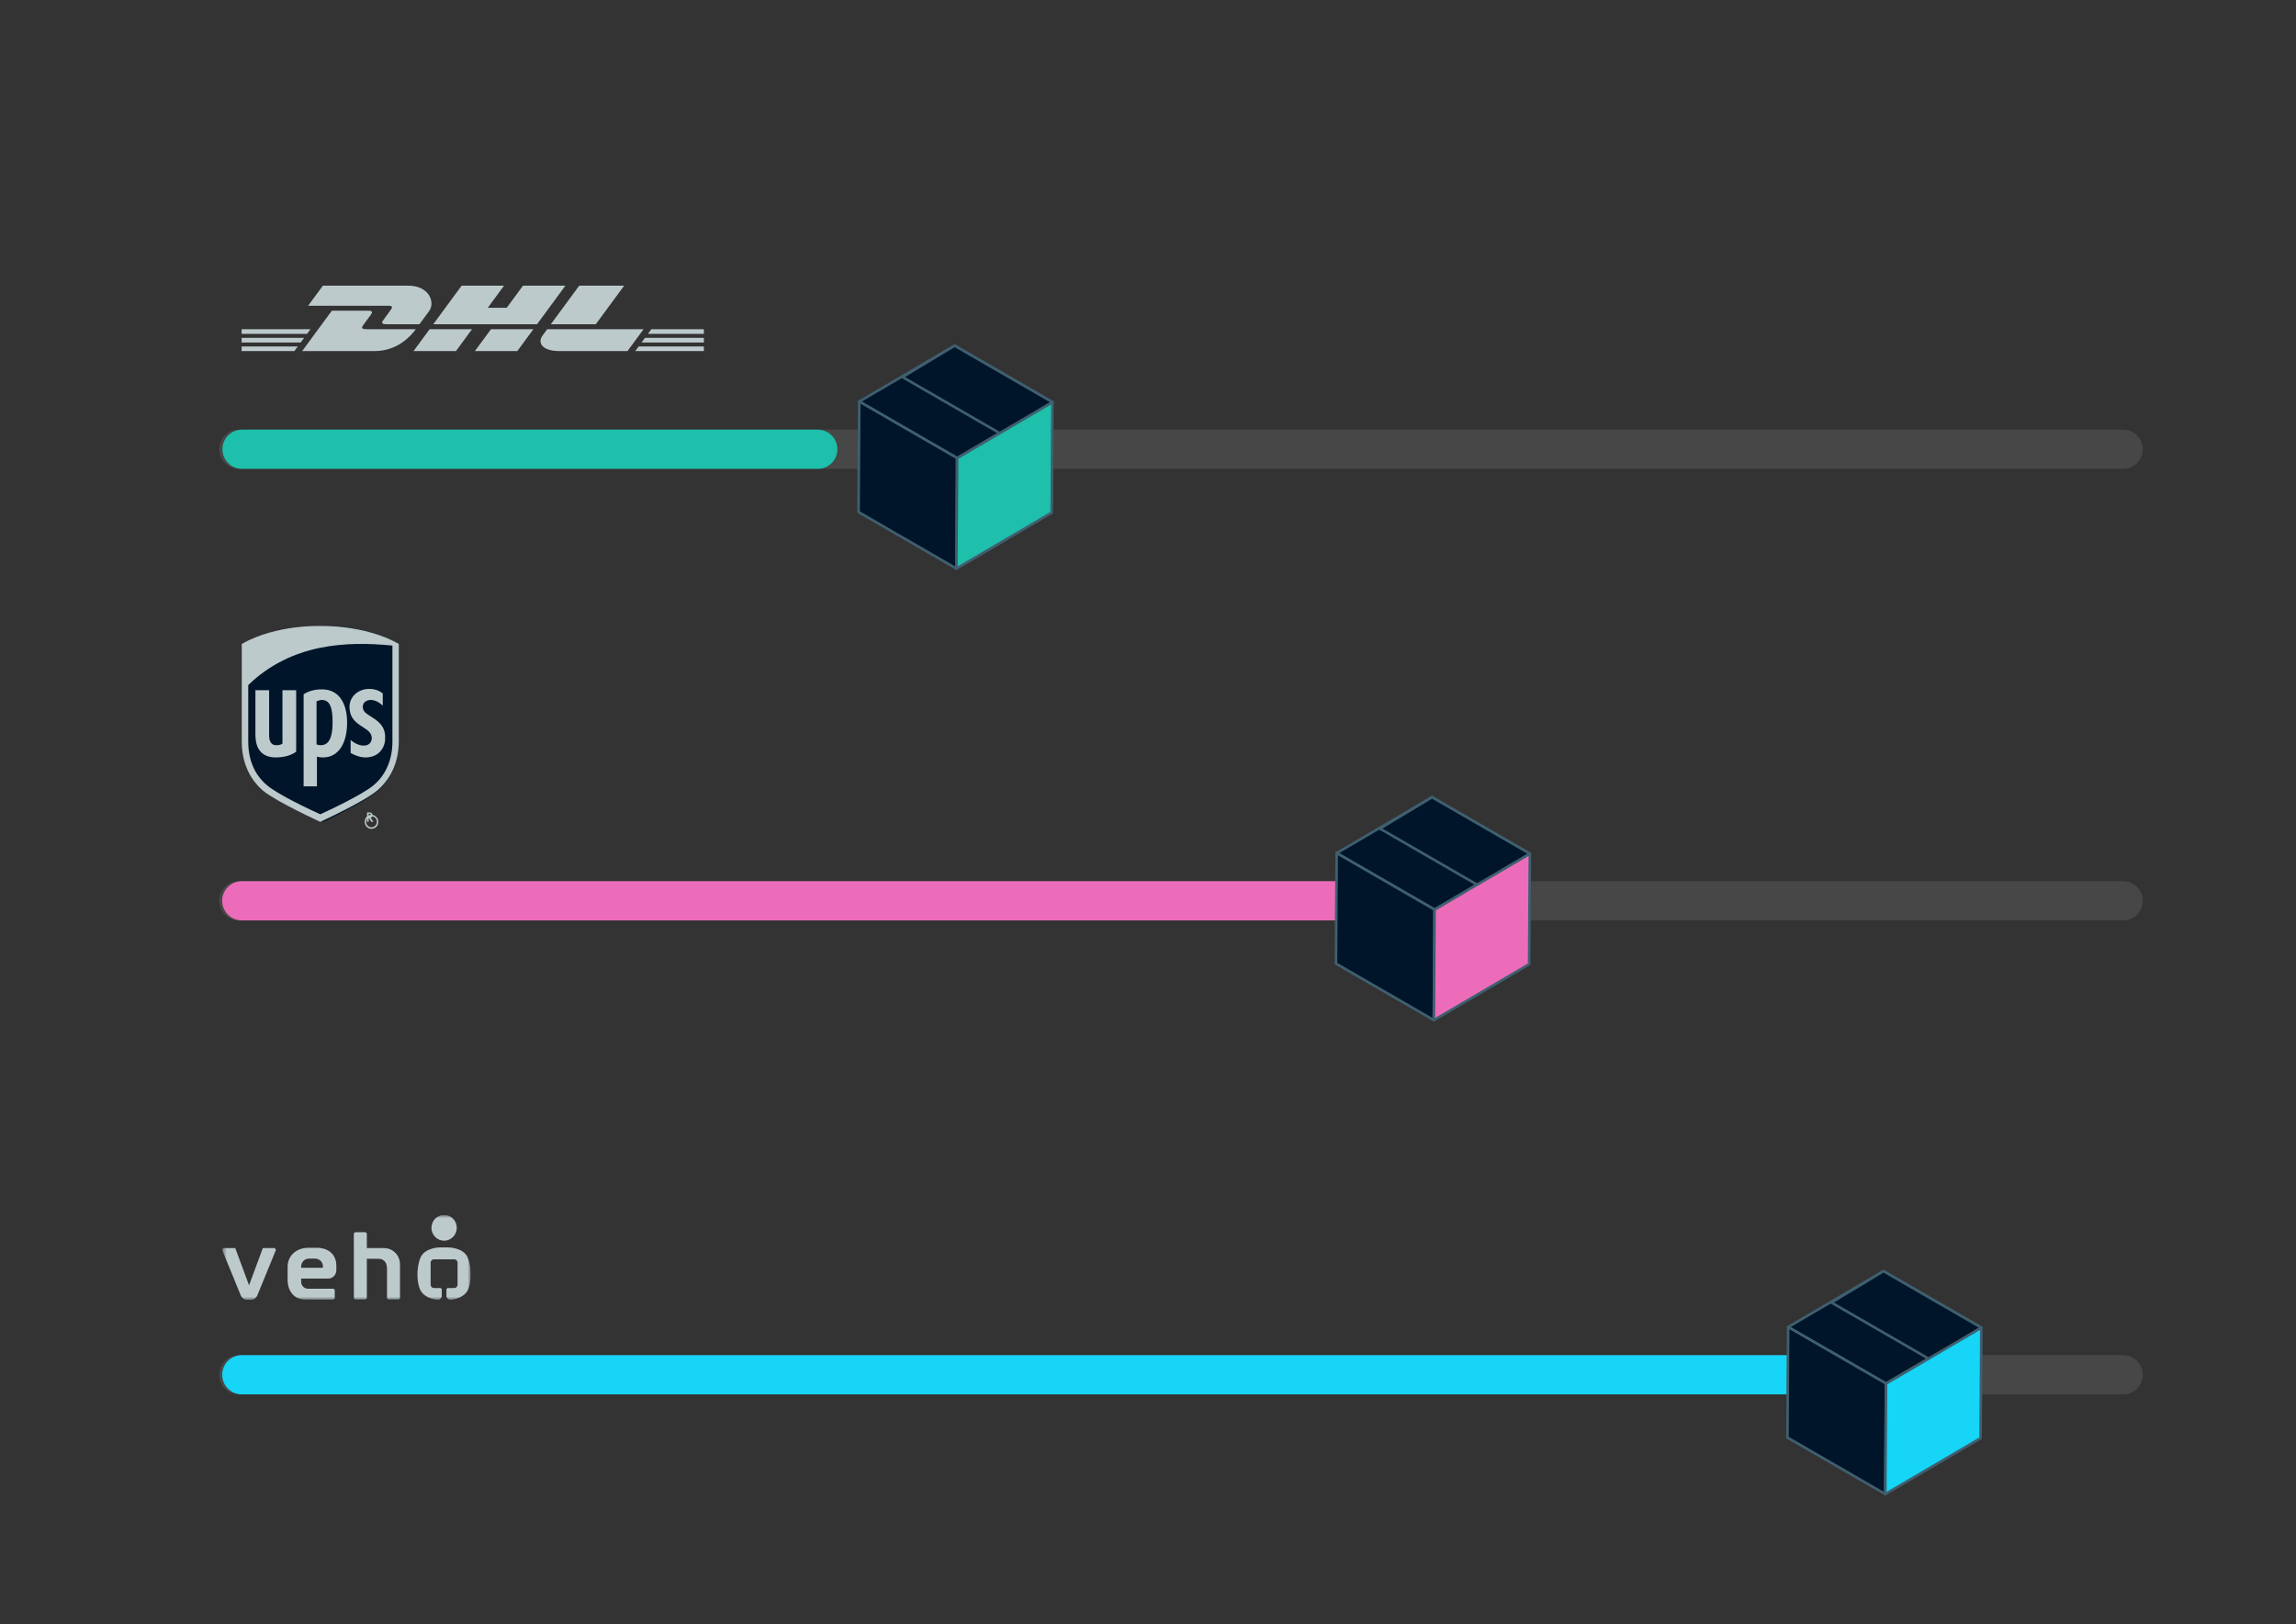 <svg width="410" height="290" viewBox="0 0 410 290" fill="none" xmlns="http://www.w3.org/2000/svg">
<rect x="0" y="0" width="410" height="290" fill="#333333" stroke="none"/>
<path d="M42.631 80.21H379.134" stroke="white" stroke-opacity="0.1" stroke-width="7" stroke-linecap="round"/>
<path d="M43.215 80.211H146.035" stroke="#1EBFAB" stroke-width="7" stroke-linecap="round"/>
<path d="M187.939 71.808L170.918 81.785L153.443 71.696L170.465 61.718L187.939 71.808Z" fill="#001529" stroke="#3F5F6F" stroke-width="0.465" stroke-linejoin="round"/>
<path d="M187.939 71.809L178.638 77.407L161.163 67.318L170.465 61.719L187.939 71.809Z" fill="#001529" stroke="#3F5F6F" stroke-width="0.465" stroke-linejoin="round"/>
<path d="M170.787 101.515L170.917 81.785L153.442 71.696L153.312 91.426L170.787 101.515Z" fill="#001529" stroke="#3F5F6F" stroke-width="0.465" stroke-linejoin="round"/>
<path d="M187.808 91.538L187.938 71.808L170.916 81.785L170.786 101.515L187.808 91.538Z" fill="#1EBFAB" stroke="#3F5F6F" stroke-width="0.465" stroke-linejoin="round"/>
<path d="M42.631 160.83H379.134" stroke="white" stroke-opacity="0.1" stroke-width="7" stroke-linecap="round"/>
<path d="M43.174 160.83H247.646" stroke="#ED6CBA" stroke-width="7" stroke-linecap="round"/>
<path d="M273.193 152.426L256.172 162.403L238.697 152.314L255.719 142.337L273.193 152.426Z" fill="#001529" stroke="#3F5F6F" stroke-width="0.465" stroke-linejoin="round"/>
<path d="M273.193 152.426L263.892 158.024L246.417 147.935L255.719 142.337L273.193 152.426Z" fill="#001529" stroke="#3F5F6F" stroke-width="0.465" stroke-linejoin="round"/>
<path d="M256.041 182.133L256.171 162.403L238.696 152.314L238.566 172.044L256.041 182.133Z" fill="#001529" stroke="#3F5F6F" stroke-width="0.465" stroke-linejoin="round"/>
<path d="M273.062 172.156L273.192 152.426L256.17 162.403L256.04 182.133L273.062 172.156Z" fill="#ED6CBA" stroke="#3F5F6F" stroke-width="0.465" stroke-linejoin="round"/>
<path d="M42.631 245.452H379.134" stroke="white" stroke-opacity="0.1" stroke-width="7" stroke-linecap="round"/>
<path d="M43.174 245.451H336.445" stroke="#16D5F6" stroke-width="7" stroke-linecap="round"/>
<path d="M353.812 237.047L336.791 247.024L319.316 236.935L336.338 226.958L353.812 237.047Z" fill="#001529" stroke="#3F5F6F" stroke-width="0.465" stroke-linejoin="round"/>
<path d="M353.812 237.047L344.511 242.645L327.036 232.556L336.338 226.958L353.812 237.047Z" fill="#001529" stroke="#3F5F6F" stroke-width="0.465" stroke-linejoin="round"/>
<path d="M336.66 266.754L336.79 247.024L319.315 236.935L319.185 256.665L336.66 266.754Z" fill="#001529" stroke="#3F5F6F" stroke-width="0.465" stroke-linejoin="round"/>
<path d="M353.681 256.777L353.811 237.047L336.789 247.025L336.659 266.754L353.681 256.777Z" fill="#16D5F6" stroke="#3F5F6F" stroke-width="0.465" stroke-linejoin="round"/>
<g clip-path="url(#clip0_219_47419)">
<path d="M57.804 146.73C58.082 146.577 65.309 143.141 67.602 141.08C69.965 138.942 71.215 135.888 71.215 132.223V115.044L71.007 114.968C65.239 111.532 58.082 111.761 57.734 111.761C57.456 111.761 50.299 111.532 44.532 114.968L44.393 115.044V132.299C44.393 135.964 45.643 139.018 48.006 141.156C50.299 143.217 57.526 146.653 57.804 146.73Z" fill="#001529"/>
<path d="M57.195 146.73C57.195 146.73 49.366 143.159 46.946 141.15C44.384 138.918 43.174 135.868 43.174 132.371V114.963C49.366 111.467 57.195 111.764 57.195 111.764C57.195 111.764 65.024 111.467 71.216 114.963V132.297C71.216 135.794 70.006 138.844 67.444 141.076C65.024 143.159 57.195 146.73 57.195 146.73ZM44.313 132.371C44.313 135.645 45.451 138.323 47.658 140.183C49.651 141.894 55.558 144.647 57.195 145.39C58.832 144.647 64.81 141.82 66.732 140.183C68.938 138.323 70.077 135.57 70.077 132.371V115.261C61.821 114.442 51.999 114.889 44.313 122.328V132.371Z" fill="#BDCACC"/>
<path d="M64.851 129.847C65.901 130.502 66.32 130.938 66.391 131.739C66.391 132.612 65.831 133.121 64.921 133.121C64.152 133.121 63.242 132.685 62.612 132.103V134.431C63.382 134.868 64.292 135.232 65.271 135.232C67.65 135.232 68.769 133.485 68.769 131.884C68.839 130.429 68.419 129.264 66.391 128.027C65.481 127.445 64.781 127.081 64.781 126.208C64.781 125.335 65.551 124.971 66.181 124.971C67.02 124.971 67.86 125.48 68.35 125.99V123.807C67.93 123.443 67.02 122.933 65.691 123.006C64.082 123.079 62.403 124.243 62.403 126.281C62.472 127.663 62.892 128.682 64.851 129.847ZM56.596 135.086C56.806 135.159 57.155 135.232 57.715 135.232C60.444 135.232 61.983 132.685 61.983 129.046C61.983 125.335 60.374 123.079 57.505 123.079C56.176 123.079 55.126 123.37 54.217 123.952V140.399H56.596V135.086ZM56.596 125.189C56.806 125.116 57.155 124.971 57.435 124.971C58.834 124.971 59.394 126.135 59.394 128.973C59.394 131.739 58.694 133.049 57.295 133.049C56.945 133.049 56.666 132.976 56.526 132.903V125.189H56.596ZM49.249 135.232C50.719 135.232 51.978 134.868 52.888 134.213V123.224H50.439V132.758C50.159 132.976 49.809 133.049 49.319 133.049C48.2 133.049 48.06 131.957 48.06 131.302V123.224H45.611V131.157C45.611 133.849 46.871 135.232 49.249 135.232ZM65.551 145.056V146.73H65.831V146.075H65.901L66.32 146.73H66.67C66.67 146.73 66.251 146.075 66.181 146.002C66.391 145.929 66.53 145.784 66.53 145.566C66.53 145.347 66.391 145.056 65.971 145.056H65.551ZM65.971 145.274C66.181 145.274 66.251 145.42 66.251 145.493C66.251 145.638 66.181 145.784 65.901 145.784H65.831V145.274H65.971Z" fill="#BDCACC"/>
<path d="M67.301 146.729C67.301 147.255 66.852 147.716 66.338 147.716C65.825 147.716 65.376 147.255 65.376 146.729C65.376 146.204 65.825 145.743 66.338 145.743C66.916 145.743 67.301 146.204 67.301 146.729ZM66.338 145.48C65.697 145.48 65.119 146.006 65.119 146.729C65.119 147.387 65.632 147.978 66.338 147.978C66.98 147.978 67.558 147.453 67.558 146.729C67.558 146.072 66.98 145.48 66.338 145.48Z" fill="#BDCACC"/>
</g>
<g clip-path="url(#clip1_219_47419)">
<mask id="mask0_219_47419" style="mask-type:luminance" maskUnits="userSpaceOnUse" x="39" y="216" width="46" height="17">
<path d="M84.065 216.914H39.668V232.101H84.065V216.914Z" fill="white"/>
</mask>
<g mask="url(#mask0_219_47419)">
<path d="M46.937 222.827L44.472 229.481L42.006 222.827H39.867L39.668 223.159L42.988 231.267C43.089 231.514 43.26 231.725 43.479 231.874C43.698 232.022 43.955 232.102 44.218 232.102H44.726C44.989 232.102 45.246 232.022 45.465 231.874C45.684 231.725 45.854 231.514 45.956 231.267L49.276 223.159L49.076 222.827H46.937Z" fill="#BDCACC"/>
<path d="M56.576 222.783H55.136C52.764 222.783 51.359 224.303 51.359 226.178V228.702C51.462 230.796 52.741 232.016 54.447 232.023H59.563L59.778 231.804V230.304L59.565 230.087H54.989C54.83 230.087 54.672 230.055 54.525 229.993C54.378 229.931 54.245 229.84 54.132 229.726C54.019 229.611 53.93 229.475 53.869 229.325C53.808 229.175 53.777 229.015 53.777 228.853V228.28H58.598C58.986 228.28 59.359 228.123 59.633 227.844C59.908 227.564 60.062 227.185 60.062 226.79V225.944C60.062 224.198 58.863 222.783 56.576 222.783ZM57.67 226.225C57.67 226.259 57.657 226.292 57.633 226.316C57.61 226.34 57.578 226.354 57.544 226.354H53.777V226.129C53.777 225.754 53.923 225.394 54.184 225.129C54.445 224.863 54.798 224.714 55.167 224.714H56.286C56.653 224.715 57.004 224.864 57.264 225.128C57.523 225.392 57.669 225.75 57.67 226.123V226.225Z" fill="#BDCACC"/>
<path d="M68.586 222.837H65.507V220.219L65.297 220.005H63.396L63.185 220.219L63.194 231.797L63.399 232.006H65.29L65.507 231.785V224.747H67.549C69.361 224.747 69.105 226.821 69.105 226.821L69.113 231.797L69.319 232.006H71.21L71.427 231.785V225.729C71.427 224.962 71.127 224.226 70.595 223.684C70.062 223.142 69.34 222.837 68.586 222.837Z" fill="#BDCACC"/>
<path d="M83.522 224.535C82.741 222.687 79.981 222.715 79.981 222.715H78.629C78.629 222.715 75.868 222.687 75.087 224.535C74.306 226.384 74.385 229.299 75.198 230.56C76.01 231.821 77.722 232.03 78.132 232.062C78.542 232.094 78.888 231.692 78.888 231.411V230.159L78.704 229.97H77.479C77.326 229.97 77.18 229.909 77.072 229.799C76.964 229.689 76.903 229.54 76.903 229.384V225.425C76.903 225.269 76.964 225.12 77.072 225.01C77.18 224.901 77.326 224.839 77.479 224.839H81.129C81.282 224.839 81.428 224.901 81.537 225.01C81.644 225.12 81.705 225.269 81.705 225.425V229.384C81.705 229.54 81.644 229.689 81.537 229.799C81.428 229.909 81.282 229.97 81.129 229.97H79.905L79.72 230.159V231.411C79.72 231.692 80.067 232.094 80.476 232.062C80.886 232.03 82.599 231.821 83.41 230.56C84.222 229.299 84.302 226.384 83.522 224.535Z" fill="#BDCACC"/>
<path d="M79.304 221.518C80.553 221.518 81.565 220.487 81.565 219.216C81.565 217.945 80.553 216.914 79.304 216.914C78.055 216.914 77.043 217.945 77.043 219.216C77.043 220.487 78.055 221.518 79.304 221.518Z" fill="#BDCACC"/>
</g>
</g>
<path d="M57.661 51L55.023 54.586H69.397C70.123 54.586 70.114 54.86 69.759 55.345C69.398 55.834 68.795 56.682 68.427 57.18C68.24 57.433 67.903 57.892 69.02 57.892H74.897L76.639 55.522C77.72 54.055 76.734 51.002 72.871 51.002L57.661 51Z" fill="#BDCACC"/>
<path d="M53.956 62.684L59.254 55.479H65.828C66.555 55.479 66.546 55.755 66.191 56.237L64.849 58.066C64.663 58.318 64.325 58.777 65.442 58.777H74.247C73.517 59.782 71.139 62.684 66.876 62.684H53.956ZM84.294 58.775L81.421 62.684H73.843L76.716 58.775H84.294ZM95.901 57.89H77.368L82.436 51H90.01L87.107 54.951H90.487L93.394 51H100.969L95.901 57.89ZM95.25 58.775L92.378 62.684H84.803L87.676 58.775H95.25ZM43.145 60.317H54.306L53.697 61.146H43.145V60.317ZM43.145 58.775H55.441L54.83 59.604H43.145V58.775ZM43.145 61.859H53.173L52.566 62.684H43.145V61.859ZM125.691 61.146H114.57L115.181 60.317H125.691V61.146ZM125.691 62.684H113.441L114.046 61.859H125.691V62.684ZM116.313 58.775H125.691V59.606H115.704L116.313 58.775ZM111.46 51L106.392 57.89H98.364L103.436 51H111.46ZM97.715 58.775C97.715 58.775 97.163 59.533 96.892 59.896C95.943 61.184 96.782 62.682 99.887 62.682H112.052L114.925 58.775H97.715Z" fill="#BDCACC"/>
<defs>
<clipPath id="clip0_219_47419">
<rect width="28.042" height="36.221" fill="white" transform="translate(43.174 111.758)"/>
</clipPath>
<clipPath id="clip1_219_47419">
<rect width="44.4" height="15.189" fill="white" transform="translate(39.668 216.914)"/>
</clipPath>
</defs>
</svg>
